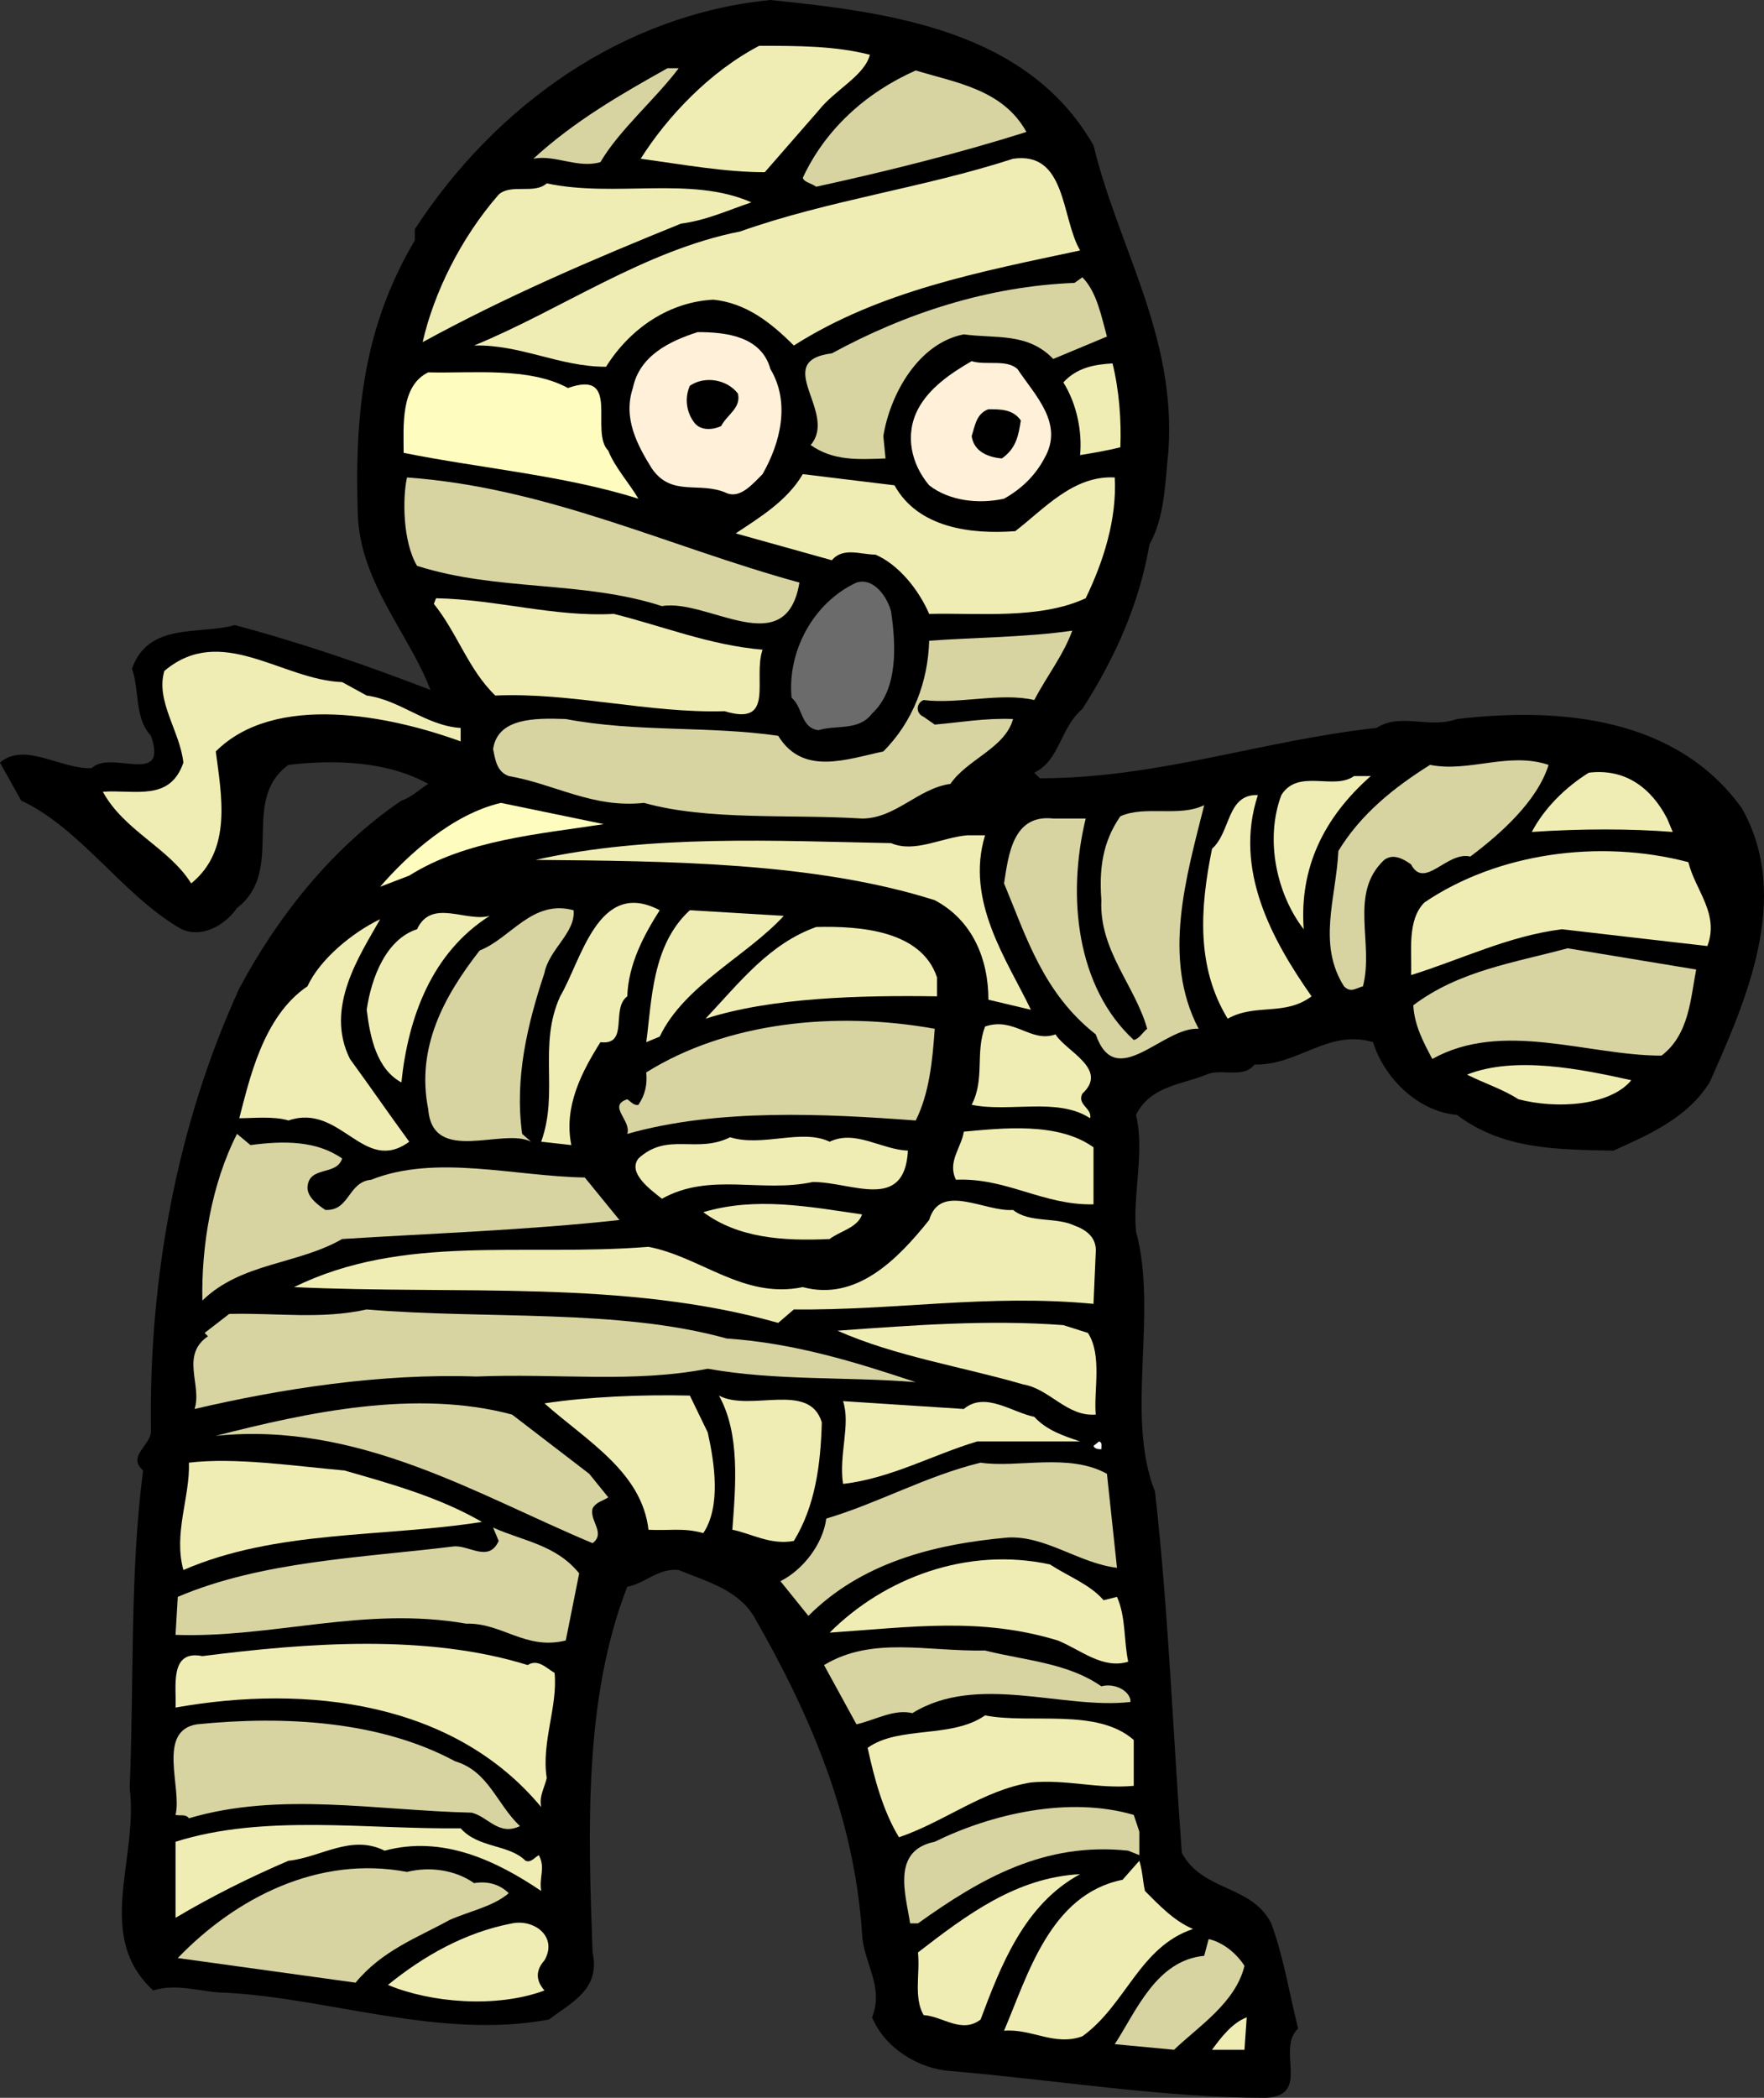 <svg xmlns="http://www.w3.org/2000/svg" width="196.9" height="234.133"><rect width="100%" height="100%" fill="#333333" stroke="none"/><path d="M122.059 16.223c2.746 11.359 9.238 21.214 8.363 34.074-.375 3.492-.375 7.363-2.121 10.48-1.125 6.618-3.871 12.73-7.489 18.348-2.496 2.121-2.496 5.742-5.367 7.113l.625.625c13.227 0 24.836-4.242 37.567-5.617 2.746-1.746 5.863.125 8.984-.996 11.73-1.375 24.586-.125 31.824 9.98 5.617 9.989.375 21.594-3.617 30.579-2.496 3.996-6.863 5.867-10.734 7.613-6.364-.125-12.356-.125-17.473-3.992-4.367-.375-8.113-4.118-9.36-8.114-4.991-1.496-8.363 2.621-13.23 2.496-1.246 1.625-3.742.375-5.367 1.125-2.746 1.122-6.238 1.247-7.863 4.493 1 3.992-.375 8.863 0 12.98 2.496 9.235-1.246 20.594 2.125 29.078 1.496 13.23 1.996 26.836 2.992 40.313 2.371 4.37 7.738 3.496 9.984 7.863 1.375 3.746 2 7.738 2.996 11.73-2.496 2.376 1.5 7.493-3.62 7.739-11.356 0-23.462-1.996-35.192-2.992-3.621-.25-7.367-2.621-8.738-5.993 1.37-3.492-1-6.113-1.125-9.359-.871-13.105-5.864-24.586-12.106-35.445-1.87-2.996-5.367-3.871-8.36-5.117-2.245-.25-3.745 1.496-5.741 1.87-4.868 12.481-4.368 27.208-3.871 40.813.875 4.117-2.247 5.492-4.868 7.488-12.105 2.247-24.46-2.37-36.066-2.996-2.621 0-5.367-1.12-8.113-.25-6.618-6.113-1.621-14.601-2.621-22.59.5-12.105 0-23.96 1.496-35.445-1.871-1.62 1-2.87.875-4.492-.25-17.223 2.996-34.32 9.859-49.297 4.246-7.988 10.36-15.726 18.098-20.969 1.12-.375 1.996-1.246 2.996-1.87-4.496-2.497-10.235-2.747-15.602-2.122-5.492 3.992-.25 11.73-5.742 15.973-1.371 1.996-4.242 3.62-6.613 2.12-6.242-3.74-10.985-11.104-17.474-14.1L0 85.116c2.746-2.37 6.738.746 10.234.621 2.121-2.12 8.61 2.125 6.614-3.617-1.871-1.996-1.25-5.117-2.121-7.488 1.87-5.242 7.488-3.746 11.48-4.867 7.488 1.996 14.727 4.492 21.844 7.238-2.371-6.242-7.863-11.984-8.113-19.594-.376-11.61.75-21.094 6.363-30.578v-1.25C55.414 11.605 69.64 1.622 85.992 0c13.352 1.371 28.703 3.367 36.067 16.223"/><path fill="#f0edb4" d="M97.098 6.113c-.625 2.371-3.868 3.867-5.743 6.239l-5.988 6.867c-4.492 0-9.234-.875-13.855-1.5 2.996-4.742 7.738-9.735 13.23-12.606 4.242 0 8.488 0 12.356 1"/><path fill="#d7d4a1" d="M75.758 7.613c-2.621 3.492-6.617 6.864-8.738 10.48-2.497.75-5.118-.87-7.489-.374 4.617-4.242 9.86-7.239 14.977-10.106h1.25m38.812 7.114c-7.488 2.37-15.476 4.367-23.465 6.113-.496-.375-1.37-.5-1.496-.996 2.496-5.367 6.989-9.489 12.606-11.98 4.492 1.37 9.734 2.116 12.355 6.863"/><path fill="#f0edb4" d="M120.563 27.953c-11.11 2.371-22.34 4.496-31.954 10.61-2.617-2.622-5.363-4.743-8.984-5.118-4.867.25-9.234 3.121-11.98 7.489-5.243 0-9.485-2.497-14.727-2.372 9.734-3.992 18.969-10.609 29.703-12.73 9.86-3.492 20.469-4.867 30.453-8.113 5.989-.871 5.367 6.617 7.489 10.234m-36.692-5.367c-2.621.875-4.996 2-7.863 2.375-9.863 3.992-19.473 8.11-28.832 13.226 1.25-5.488 4.242-11.605 8.488-16.472 1.371-1.25 3.992 0 5.363-1.25 7.614 1.625 16.102-.871 22.844 2.12"/><path fill="#d7d4a1" d="m123.559 37.562-5.993 2.5c-2.87-2.996-6.488-2.25-9.984-2.746-5.117.996-8.238 6.739-8.984 11.356l.246 2.496c-3.242.125-5.864.25-8.36-1.496 3.118-3.621-4.492-9.363 2.371-10.235 8.239-4.492 17.473-7.488 27.082-7.863l.875-.625c1.622 1.625 2.122 4.371 2.747 6.613"/><path fill="#fff1d9" d="M85.992 41.184c2.246 3.746 1.121 8.238-.875 11.734-1.12 1.121-2.496 2.742-3.992 2.121-2.996-1.375-6.117.496-8.363-2.746-1.625-2.621-3.246-5.617-2.121-8.988.746-3.618 4.117-5.243 7.238-6.239 3.246 0 7.113.496 8.113 4.118m27.578 0c2 2.996 5.243 6.117 2.996 9.984-.996 1.871-2.496 3.371-4.492 4.492-2.87.625-6.113.25-8.36-1.496-2-2.371-2.745-5.617-1.25-8.488 1.25-2.371 3.622-3.992 5.993-5.367 1.621.5 3.867-.247 5.113.875"/><path fill="#f0edb4" d="M124.18 40.559c.75 2.996 1 6.492.875 9.363-1.496.375-2.996.621-4.493.871.25-2.621-.374-5.738-1.87-8.113 1.496-1.621 3.367-1.996 5.488-2.121"/><path fill="#fffcbf" d="M63.398 43.305c5.993-2.121 2.375 4.867 4.497 6.992.746 1.871 2.246 3.492 3.367 5.363-8.36-2.62-17.473-3.367-26.207-5.117 0-2.992-.375-7.488 2.746-8.984 4.992.125 11.23-.625 15.597 1.746"/><path d="M82.371 43.93c.375 1.62-1.246 2.37-1.871 3.62-.75.372-2.246.622-2.996-.374-.875-1.125-1.125-2.746-.5-4.121 1.625-1.121 4.121-.746 5.367.875m31.574 2.996c-.25 1.62-.496 3.12-2.12 4.242-1.497-.125-3.118-.746-3.368-2.496.375-1.121.496-2.496 1.871-2.996 1.375 0 2.746 0 3.617 1.25"/><path fill="#f0edb4" d="M99.844 54.164c2.62 4.742 8.488 5.492 13.48 5.117 3.242-2.496 6.488-6.242 11.106-5.992.25 4.621-1.246 9.363-3.243 13.48-5.117 2.372-11.859 1.622-17.472 1.747-1.125-2.621-3.371-5.489-5.992-6.614-1.625 0-3.621-.875-4.868.625l-10.734-2.996c2.621-1.746 5.742-3.62 7.488-6.613l10.235 1.246"/><path fill="#d7d4a1" d="M89.234 65.02C87.738 74.008 79 66.77 73.883 67.645c-8.86-2.872-18.344-1.625-27.332-4.493-1.621-2.746-1.621-7.617-1.121-9.863 15.722 1.125 29.203 7.738 43.804 11.73"/><path fill="#6b6b6b" d="M99.469 68.266c.5 3.496.875 8.613-2.121 11.359-1.496 1.996-3.993 1.246-5.993 1.871-1.996-.25-1.746-2.621-2.996-3.617-.496-5.117 2.375-10.61 7.243-12.86 1.996-.62 3.492 1.75 3.867 3.247"/><path fill="#f0edb4" d="M68.516 68.516c5.492 1.375 10.734 3.496 16.601 3.996-1.12 3.242 1.496 8.61-4.242 6.863-8.488.25-17.102-2.121-25.586-1.746-2.996-2.871-4.246-6.992-6.863-10.234l.246-.625c6.742.125 13.23 2.12 19.844 1.746"/><path fill="#d7d4a1" d="M119.688 70.387c-.997 2.746-2.872 5.117-4.243 7.742-3.742-.875-8.488.496-12.355 0-.875.371-.875 1.496 0 1.871l1.246.871c2.871-.246 5.617-.746 8.738-.621-.875 3.242-5.117 4.492-6.988 7.238-3.621.5-6.117 3.867-9.863 3.867-8.11-.5-17.223.25-24.336-1.746-5.742.621-9.985-2.12-15.102-2.996-1.37-.5-1.496-1.87-1.746-2.996.5-3.492 4.617-3.492 8.113-3.367 7.86 1.496 15.973.746 23.711 1.871 2.746 4.492 7.614 2.621 11.735 1.746 3.367-3.367 4.992-7.863 5.117-12.355 4.992-.375 10.855-.375 15.973-1.125"/><path fill="#f0edb4" d="M40.934 77.629c3.746.5 6.617 3.367 10.484 3.617v1.5c-7.863-2.871-20.715-5.492-27.332 1.121.625 4.867 1.871 10.985-2.746 14.727-2.496-3.992-7.488-5.867-9.86-10.23 3.622-.25 7.489 1.12 8.989-3.247-.375-3.496-3.121-6.867-2.125-10.234 6.367-5.367 13.105.996 19.847 1.246l2.743 1.5"/><path fill="#d7d4a1" d="M172.855 85.367c-1.246 3.992-5.242 7.61-8.734 10.23-2.621-.62-5.117 3.747-6.617.876-.871-.625-1.996-1.246-2.996-.5-3.992 3.746-1.121 9.238-2.371 14.105-.871.25-1.371.75-2.121 0-2.996-4.742-.875-9.86-.625-15.101 2.496-4.122 6.242-7.114 10.234-9.61 4.371.871 8.738-1.5 13.23 0"/><path fill="#f0edb4" d="m186.086 91.355.625 1.497c-4.742-.372-10.234-.372-15.727 0 1.371-2.622 3.743-4.989 6.364-6.614 4.12-.5 6.992 1.75 8.738 5.117m-33.074-4.742c-5.242 4.617-7.989 10.235-7.489 17.098-2.996-3.867-4.37-9.984-2.496-14.977 1.871-2.996 5.868-.496 8.114-2.12h1.87"/><path fill="#f0edb4" d="M140.406 88.734c-2.746 8.364 1.621 16.227 5.992 22.465-2.996 2.246-6.242.75-9.363 2.496-3.492-5.738-3.117-12.23-1.746-18.968 2.121-1.875 1.621-6.118 5.117-5.993"/><path fill="#fffcbf" d="M67.395 91.98c-7.239 1.122-15.352 1.747-21.715 5.743l-3.246 1.246c3.12-3.617 8.113-8.114 13.48-9.36l11.48 2.371"/><path fill="#d7d4a1" d="M134.414 89.86c-1.996 7.988-4.742 17.097-.621 24.96-3.996-.25-9.238 7.114-11.484.625-5.868-4.617-7.739-10.86-10.235-16.851.5-3.242 1-7.739 5.492-7.239h3.621c-2.125 8.739-1 18.848 5.364 24.715.625-.125 1-.875 1.5-1.25-1.375-4.867-5.367-8.738-5.117-14.351-.25-3.496.125-6.492 2.12-9.364 2.747-1.246 6.614.125 9.36-1.246"/><path fill="#f0edb4" d="M109.953 93.227c-2.246 7.363 2.496 13.98 5.117 19.472l-4.742-1.125c0-4.492-1.746-8.86-5.992-11.105-13.352-4.246-29.828-4.371-44.555-4.496 12.73-2.871 26.832-2.121 39.688-1.871 2.62 1.125 5.617-.625 8.488-.875h1.996m78.504 2.996c.75 3.12 3.496 5.742 2.121 9.363-5.492-.625-10.86-1.25-16.226-1.875-5.989.75-11.23 3.371-16.848 5.117.125-2.496-.5-6.113 1.5-8.113 8.113-5.488 19.469-7.113 29.453-4.492m-114.82 5.367c-1.75 2.746-3.496 5.992-3.621 9.61-1.871 1.374.25 5.491-2.996 5.116-2.122 3.371-4.118 7.239-3.247 11.485l-3.367-.375c1.996-5.492-.375-10.735 2.121-16.227 2.371-3.992 4.243-13.226 11.11-9.61"/><path fill="#d7d4a1" d="M64.023 101.59c.25 2.496-2.746 4.367-3.246 6.988-1.87 5.617-3.367 11.734-2.492 17.973l.996.875c-3.12-1.625-10.98 2.62-11.48-3.621-1.375-6.864 1.746-12.606 5.742-17.723 3.492-1.371 5.863-5.738 10.48-4.492"/><path fill="#f0edb4" d="M87.488 102.215c-4.117 4.492-11.11 7.738-13.851 13.48l-1.5.621c.625-4.617.625-10.855 4.867-14.726l10.484.625m-32.824 0c-6.488 4.117-9.11 11.355-9.86 18.594-2.745-1.496-3.495-4.989-3.87-8.11.5-3.496 2.125-7.863 5.617-8.988 1.625-3.492 5.492-.746 8.113-1.496"/><path fill="#f0edb4" d="M39.063 118.188c2.37 3.246 4.242 5.992 6.617 9.238-5.117 3.742-7.614-4.367-13.48-2.371-1.622-.5-3.993-.25-5.493-.25 1.125-4.242 2.621-11.36 7.613-14.727 1.371-2.996 4.992-5.992 8.114-7.488-2.247 3.992-6.243 9.86-3.372 15.598m65.524-9.11v2.121c-8.61-.125-18.469.125-25.836 2.496 3.871-4.117 7.117-8.36 12.355-10.234 4.872-.125 11.735.375 13.48 5.617"/><path fill="#d7d4a1" d="M189.332 108.207c-.625 3.117-.75 7.238-3.871 9.61-8.238 0-17.723-3.997-25.586.37-.996-1.87-1.996-3.742-2.121-5.988 5.117-3.867 11.23-4.742 17.223-6.363l14.355 2.371m-84.996 6.613c-.25 3.618-.621 7.239-2.121 10.235-10.11-.75-22.09-1.375-32.2 1.496.5-1.496-2.245-3.121 0-3.867.376.25.75.746 1.247.62.75-1.12 1-2.245.875-3.617 8.988-5.617 21.093-6.863 32.199-4.867"/><path fill="#f0edb4" d="M117.816 115.445c1.122 1.871 5.993 3.868 2.997 6.614-.626 1.246 1.12 1.62.87 2.746-3.617-2.371-8.984-.625-13.226-1.5 1.496-2.868.375-5.739 1.496-8.735 3.246-1.125 5.117 1.871 7.863.875m64.274 5.118c-2.371 2.867-8.36 3.242-12.606 2.12-1.746-1.124-3.742-1.75-5.738-2.746 5.363-2.12 12.73-.624 18.344.626m-60.031 7.487v6.364c-5.618.125-9.735-2.996-15.352-2.746-.996-1.996.625-3.617.875-5.367 4.242-.375 10.484-1.121 14.477 1.75"/><path fill="#d7d4a1" d="M27.957 127.8c3.742-.5 7.363-.5 10.234 1.497-.625 1.996-3.746.75-3.87 3.246 0 1.121 1.25 1.996 1.995 2.496 2.746.125 2.496-3.121 5.118-3.371 7.238-2.871 15.976-.375 23.84-.25l3.867 4.742c-10.11 1.125-21.09 1.5-30.95 2.125-4.996 2.867-11.234 2.621-15.601 6.863-.125-5.992.996-12.98 3.867-18.597l1.5 1.25"/><path fill="#f0edb4" d="M101.344 128.422c-.375 6.867-6.242 3.496-10.61 3.496-5.742 1.25-11.484-1.121-16.851 1.871-1.246-.996-3.867-2.867-2.621-4.492 3.246-2.996 6.492-.5 10.234-2.371 3.621 1.125 7.988-1 11.11.5 2.87-1.375 5.742.87 8.738.996m18.594 8.363c1.374.5 2.496 1.375 2.37 2.996l-.25 5.742c-11.73-1.125-22.09.747-33.449.622l-1.746 1.5c-17.222-4.868-35.57-3.122-54.039-3.993 12.23-5.992 25.461-3.37 39.563-4.496 5.867 1.125 10.61 5.867 17.222 4.496 5.993 1.621 10.61-3.12 14.106-7.492 1.246-4.242 6.238-.87 9.36-1.12 1.87 1.495 4.741.75 6.862 1.745"/><path fill="#f0edb4" d="M96.223 135.54c-.496 1.495-2.496 1.87-3.618 2.745-5.242.25-10.234-.125-14.101-2.996 5.863-1.746 11.73-.625 17.719.25"/><path fill="#d7d4a1" d="M81.125 149.39c7.484.5 14.352 2.622 21.09 4.868-7.738-.625-15.477-.125-23.215-1.496-8.36 1.62-16.723.5-25.832.87-10.734-.37-21.844 1.376-31.453 3.622.875-2.621-1.621-5.992 1.5-8.113l-.375-.375 2.746-2.121c5.492-.125 10.23.625 15.348-.5 13.355 1.125 28.082-.125 40.191 3.246"/><path fill="#f0edb4" d="M121.434 148.766c1.625 2.496.625 6.492.875 9.113-3.247.25-5.118-2.871-8.114-3.371-6.863-1.996-14.226-3.121-20.715-5.992 8.61-.621 16.848-1.246 25.211-.621l2.743.87M79 159.875c.75 3.371 1.5 8.238-.496 11.23-2.25-.62-3.746-.25-6.117-.37-.75-6.493-6.989-9.985-11.61-14.106 4.871-.746 10.86-.996 16.227-.871L79 159.875m12.73-1.121c-.125 4.742-.746 9.36-3.12 13.226-2.618.5-4.864-.875-6.864-1.246.375-4.992.875-10.734-1.496-14.976 3.496 1.87 10.11-1.625 11.48 2.996"/><path fill="#d7d4a1" d="m65.773 164.492 2.122 2.621c-.5.375-1.375.5-1.75 1.25-.372 1.371 1.5 2.742 0 3.867-12.852-5.367-26.082-13.601-42.06-11.98 10.235-2.621 22.34-5.242 33.075-2.371l8.613 6.613"/><path fill="#f0edb4" d="M107.582 157.254c2.371-1.996 5.367.375 7.863.875 1.371 1.496 3.246 2.121 5.118 2.746h-11.485c-4.992 1.496-9.61 4.117-14.976 4.742-.5-3.246.875-6.617 0-9.238l13.48.875"/><path fill="#fff" d="M122.934 161.746c-.25 0-.75 0-.875-.375l.625-.496c.375.125.25.496.25.871"/><path fill="#f0edb4" d="M53.79 169.86c-11.106 1.745-22.962.874-33.321 5.367-1.125-4.122.746-8.114.62-11.98 5.118-.626 11.735.374 17.349.87 5.242 1.5 10.609 2.996 15.351 5.742"/><path fill="#d7d4a1" d="m123.559 164.492 1.12 10.485c-4.242-.5-7.988-3.622-12.23-3.372-8.363.75-16.351 2.872-22.215 8.739l-3.12-3.871c2.495-1.246 4.741-4.118 5.116-6.989 5.868-1.746 11.11-4.742 17.223-6.238 4.117.621 9.86-1.125 14.106 1.246m-58.911 11.11-1.496 7.488c-4.492 1.12-7.113-1.996-11.109-1.875-11.356-1.996-21.59 1.625-32.45 1.25l.25-4.242c9.36-3.996 20.595-4.371 30.704-5.618 1.746-.25 3.992 1.872 5.117-.625l-.625-1.496c3.246 1.496 6.988 1.871 9.61 5.118"/><path fill="#f0edb4" d="m123.184 178.598 1.496-.375c1 2.246.75 4.867 1.25 7.238-2.871.875-5.368-1.375-7.864-2.371-8.613-2.621-16.226-1.5-25.46-.875 6.113-6.113 15.351-9.61 24.585-7.613 2.121 1.375 4.493 2.246 5.993 3.996m-64.278 7.238c1.125-.75 2.121.375 2.996.871.375 3.746-1.496 7.738-.875 11.734-.25 1.121-.87 1.996-.62 3.243-9.735-11.73-26.087-13.727-40.813-11.106.125-2.246-.75-6.492 2.996-5.742 11.73-1.496 25.086-2.496 36.316 1"/><path fill="#d7d4a1" d="M122.934 188.207c1.37-.375 2.996.375 3.246 1.496v.25c-7.489.875-17.102-3.246-24.34 1.25-1.996-.5-4.117.746-6.238 1.246l-3.622-6.613c5.368-3.246 11.485-1.5 17.973-1.625 4.492 1.125 9.234 1.375 12.98 3.996"/><path fill="#f0edb4" d="M126.55 194.195v5.118c-3.991.375-7.487-.75-11.48-.375-5.367.875-9.61 4.37-14.726 6.117-1.746-2.871-2.746-6.493-3.496-9.985 3.496-2.496 9.363-1 13.105-3.617 5.117.996 12.48-.875 16.598 2.742"/><path fill="#d7d4a1" d="M58.035 203.809c-2.37 1.12-3.496-1-5.367-1.5-10.734-.25-21.469-2.371-31.578.625-.371-.5-.996-.25-1.496-.375.75-2.996-2.121-9.36 2.37-10.11 9.86-.996 20.47-.375 28.833 4.121 3.742 1.121 4.617 4.739 7.238 7.239m69.141.621v2.62l-1.246-.5c-9.364-.995-16.477 3.122-23.465 8.114h-.875c-.496-3.242-2.121-8.113 2.746-9.11 6.367-3.12 14.977-5.116 22.215-2.995l.625 1.87"/><path fill="#f0edb4" d="M58.66 207.676c.621.25.996-.375 1.496-.625.746 1.5 0 2.37.25 3.996-4.992-3.371-10.984-6.242-17.472-4.496-3.747-1.871-7.118.75-10.735 1.125-4.367 1.87-8.613 3.992-12.605 6.367v-8.488c9.86-3.121 21.34-1.375 31.824-1.5 2 2.25 5.367 1.75 7.242 3.62m69.14 3.372c1.497 1.496 3.247 3.367 5.368 4.242-5.992 1.996-7.488 8.488-12.356 11.98-3.12 1.126-5.617-.874-8.738-.624 2.621-6.114 5.117-15.223 13.23-16.848l1.872-2.121c.375 1.246.375 2.246.625 3.37"/><path fill="#d7d4a1" d="M52.918 210.172c1.496-.25 2.871.125 3.867 1.125-1.746 1.496-4.367 1.996-6.613 2.992-3.621 2-7.488 3.371-10.484 6.992l-19.844-2.746c6.488-6.742 15.726-11.484 25.586-9.613 2.496-.621 5.367-.246 7.488 1.25"/><path fill="#f0edb4" d="M120.563 209.172c-6.243 3.371-8.86 10.234-11.11 16.226-2.121 1.622-4.242-.375-6.363-.5-1.125-1.996-.375-4.617-.625-6.988 5.492-4.242 10.984-8.363 18.097-8.738m-59.785 9.613c-.996 1.121-.996 2.246 0 3.367-5.363 2-12.726 1.375-17.472-.62 3.996-3.247 8.613-5.868 13.855-6.868 2.496-.5 5.117 1.5 3.617 4.121"/><path fill="#d7d4a1" d="M138.91 219.406c-1 4.121-5.117 6.742-7.863 9.364l-6.617-.625c2.37-3.622 4.62-9.36 9.984-9.86l.5-1.87c1.625.37 3.121 1.62 3.996 2.991"/><path fill="#f0edb4" d="M138.91 228.77h-3.62c1-1.375 2.245-2.997 3.87-3.622l-.25 3.622"/></svg>
